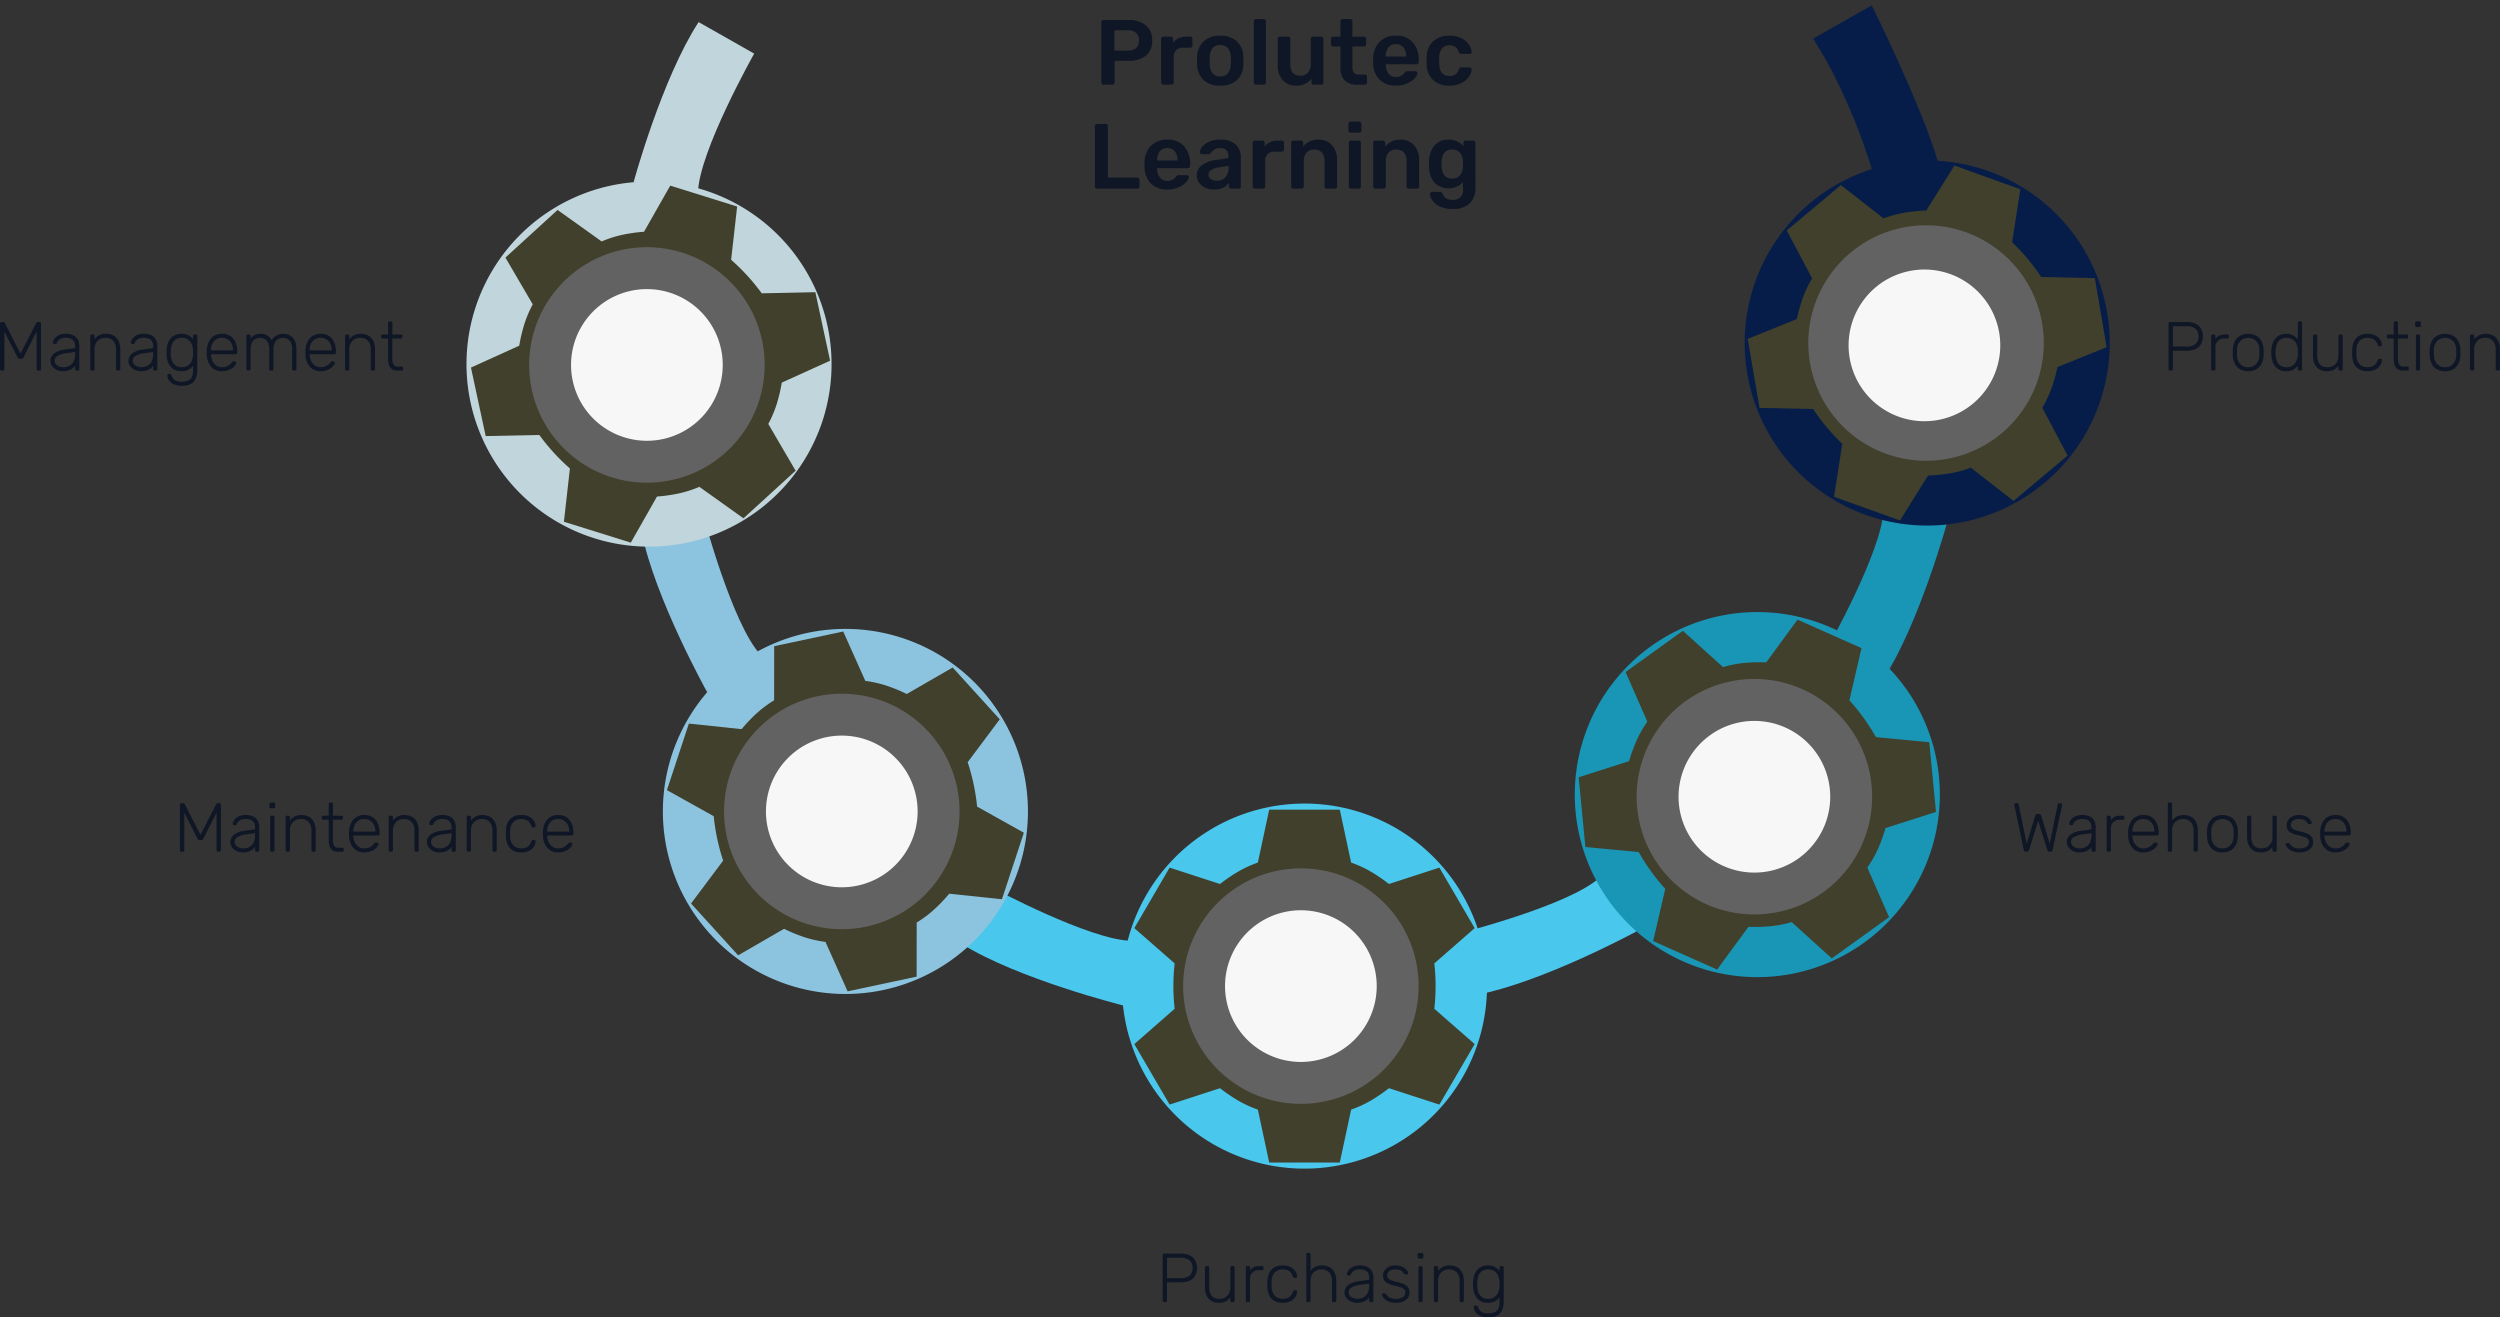<svg xmlns="http://www.w3.org/2000/svg" xmlns:xlink="http://www.w3.org/1999/xlink" width="649.423" height="342.215" viewBox="0 0 649.423 342.215"><rect x="0" y="0" width="649.423" height="342.215" fill="#333333" stroke="none"/><defs><clipPath id="clip-path"><rect id="Rect&#xE1;ngulo_84" data-name="Rect&#xE1;ngulo 84" width="428.25" height="303.575" fill="none"></rect></clipPath></defs><g id="Grupo_618" data-name="Grupo 618" transform="translate(-12818.286 -4777.745)"><g id="Grupo_617" data-name="Grupo 617"><g id="Grupo_555" data-name="Grupo 555" transform="translate(12939.466 4777.745)"><g id="Grupo_554" data-name="Grupo 554" clip-path="url(#clip-path)"><g id="Grupo_561" data-name="Grupo 561" transform="translate(128.588 208.74)"><path id="Trazado_95" data-name="Trazado 95" d="M285.385,225.569s-24.519,13.307-41.744,16.531L239.589,226s28.156-7.164,36.12-14.325Z" transform="translate(-110.042 -192.354)" fill="#49c7ec"></path><path id="Trazado_96" data-name="Trazado 96" d="M204.444,193.754a47.418,47.418,0,1,1-46.4,48.418,47.418,47.418,0,0,1,46.4-48.418" transform="translate(-116.355 -193.743)" fill="#49c7ec"></path><path id="Trazado_97" data-name="Trazado 97" d="M161.3,244.609s-27.07-6.745-41.95-16L127.231,214s25.6,13.732,36.314,13.829Z" transform="translate(-119.35 -192.175)" fill="#49c7ec"></path><path id="Trazado_108" data-name="Trazado 108" d="M196.056,286.885l-2.947-13.752a29.647,29.647,0,0,1-5.156-2.374,41.511,41.511,0,0,1-4.666-3.192l-13.1,4.257-9.168-15.716,10.478-9.168a53.183,53.183,0,0,1,0-11.787l-10.478-9.168,9.168-15.716,13.1,4.256a41.658,41.658,0,0,1,4.666-3.192,29.725,29.725,0,0,1,5.156-2.374l2.947-13.751h18.335l2.947,13.751a29.726,29.726,0,0,1,5.156,2.374,41.661,41.661,0,0,1,4.666,3.192l13.1-4.256,9.168,15.716-10.478,9.168a53.185,53.185,0,0,1,0,11.787l10.478,9.168-9.168,15.716-13.1-4.257a41.514,41.514,0,0,1-4.666,3.192,29.648,29.648,0,0,1-5.156,2.374l-2.947,13.752Z" transform="translate(-116.124 -193.629)" fill="#41402c"></path><path id="Trazado_109" data-name="Trazado 109" d="M233.961,239.951a30.585,30.585,0,1,1-30.585-30.585,30.586,30.586,0,0,1,30.585,30.585" transform="translate(-115.213 -192.533)" fill="#626263"></path><path id="Trazado_110" data-name="Trazado 110" d="M222.289,239.169a19.7,19.7,0,1,1-19.7-19.7,19.7,19.7,0,0,1,19.7,19.7" transform="translate(-114.43 -191.751)" fill="#f7f7f7"></path></g><g id="Grupo_558" data-name="Grupo 558" transform="translate(287.899 132.365)"><path id="Trazado_92" data-name="Trazado 92" d="M359.445,125.457s-7.32,26.92-16.89,41.6l-14.437-8.192s14.275-25.3,14.6-36.01Z" transform="translate(-262.501 -122.855)" fill="#1996b6"></path><path id="Trazado_94" data-name="Trazado 94" d="M281.871,160.709a47.418,47.418,0,1,1-1.519,67.042,47.418,47.418,0,0,1,1.519-67.042" transform="translate(-267.214 -120.942)" fill="#1996b6"></path><path id="Trazado_111" data-name="Trazado 111" d="M333.911,237.4l-10.428-9.436a29.77,29.77,0,0,1-5.571,1.087,41.675,41.675,0,0,1-5.652.137L304.12,240.3,287.5,232.9l3.144-13.562a53.162,53.162,0,0,1-6.889-9.564l-13.86-1.315-1.746-18.111,13.115-4.2a41.5,41.5,0,0,1,1.92-5.317,29.748,29.748,0,0,1,2.8-4.94l-5.646-12.881,14.878-10.716,10.428,9.437a29.693,29.693,0,0,1,5.572-1.088,41.487,41.487,0,0,1,5.651-.136L325,149.4l16.624,7.394-3.144,13.562a53.3,53.3,0,0,1,6.889,9.564l13.859,1.316,1.746,18.111-13.115,4.2a41.516,41.516,0,0,1-1.92,5.318,29.72,29.72,0,0,1-2.8,4.94l5.646,12.88Z" transform="translate(-267.142 -120.801)" fill="#41402c"></path><path id="Trazado_112" data-name="Trazado 112" d="M337.536,176.413a30.585,30.585,0,1,1-42.693-6.943,30.585,30.585,0,0,1,42.693,6.943" transform="translate(-266.06 -119.694)" fill="#626263"></path><path id="Trazado_113" data-name="Trazado 113" d="M327.917,182a19.7,19.7,0,1,1-27.493-4.471A19.7,19.7,0,0,1,327.917,182" transform="translate(-265.277 -118.911)" fill="#f7f7f7"></path></g><g id="Grupo_559" data-name="Grupo 559" transform="translate(332.028 1.386)"><g id="Grupo_560" data-name="Grupo 560"><path id="Trazado_91" data-name="Trazado 91" d="M309.46,84.826a47.418,47.418,0,1,1,47.418,47.418A47.417,47.417,0,0,1,309.46,84.826" transform="translate(-309.46 2.896)" fill="#071d49"></path><path id="Trazado_93" data-name="Trazado 93" d="M341.2,42.534s-5.223-18.356-15.241-33.882L341.2,0s12.639,25.442,17.14,40.383Z" transform="translate(-308.183)" fill="#071d49"></path><path id="Trazado_114" data-name="Trazado 114" d="M379.242,125.748,368.149,117.1a29.79,29.79,0,0,1-5.476,1.493,41.579,41.579,0,0,1-5.626.551l-7.3,11.676-17.122-6.154,2.14-13.756a53.169,53.169,0,0,1-7.572-9.034l-13.919-.294L310.2,83.651,322.972,78.5a41.7,41.7,0,0,1,1.525-5.443,29.708,29.708,0,0,1,2.427-5.133l-6.576-12.431L334.4,43.713l11.093,8.645a29.789,29.789,0,0,1,5.476-1.493,41.6,41.6,0,0,1,5.626-.551l7.3-11.676,17.122,6.154-2.14,13.757a53.107,53.107,0,0,1,7.572,9.033l13.919.294,3.071,17.933-12.772,5.152a41.779,41.779,0,0,1-1.524,5.444,29.741,29.741,0,0,1-2.427,5.132l6.576,12.431Z" transform="translate(-309.403 2.991)" fill="#41402c"></path><path id="Trazado_117" data-name="Trazado 117" d="M378.44,64.527a30.585,30.585,0,1,1-43.088-3.79,30.585,30.585,0,0,1,43.088,3.79" transform="translate(-307.884 3.546)" fill="#626263"></path><path id="Trazado_116" data-name="Trazado 116" d="M369.314,70.74A19.7,19.7,0,1,1,341.566,68.3a19.7,19.7,0,0,1,27.748,2.441" transform="translate(-307.52 4.931)" fill="#f7f7f7"></path></g></g><path id="Trazado_98" data-name="Trazado 98" d="M128.662,165.891a47.418,47.418,0,1,1-67.055-.735,47.417,47.417,0,0,1,67.055.735" transform="translate(3.665 11.737)" fill="#8cc4e0"></path><path id="Trazado_99" data-name="Trazado 99" d="M59.257,170.192S45.664,145.83,42.239,128.644l16.048-4.24s7.492,28.07,14.746,35.949Z" transform="translate(3.27 9.63)" fill="#8cc4e0"></path><path id="Trazado_100" data-name="Trazado 100" d="M94.835,91.194A47.418,47.418,0,1,1,47.418,43.776,47.417,47.417,0,0,1,94.835,91.194" transform="translate(0 3.389)" fill="#c0d5dc"></path><path id="Trazado_101" data-name="Trazado 101" d="M40.289,46.924S47.609,20,57.18,5.324l14.436,8.192s-14.275,25.3-14.6,36.01Z" transform="translate(3.119 0.412)" fill="#c0d5dc"></path><path id="Trazado_102" data-name="Trazado 102" d="M48.19,93.431l-6.053-12.7a29.732,29.732,0,0,1-5.566-1.114A41.492,41.492,0,0,1,31.292,77.6L19.539,84.772,6.978,71.608l8.069-11.345A53.228,53.228,0,0,1,12.316,48.8L0,42.305,5.276,24.892,19,26a41.477,41.477,0,0,1,3.8-4.187,29.711,29.711,0,0,1,4.466-3.5l-.319-14.06L44.786,0l6.053,12.7A29.73,29.73,0,0,1,56.4,13.809a41.578,41.578,0,0,1,5.278,2.024L73.437,8.658,86,21.823,77.929,33.168A53.227,53.227,0,0,1,80.66,44.635l12.316,6.49L87.7,68.538,73.973,67.432a41.608,41.608,0,0,1-3.8,4.187,29.667,29.667,0,0,1-4.467,3.5l.32,14.06Z" transform="matrix(0.875, -0.485, 0.485, 0.875, -15.529, 76.262)" fill="#41402c"></path><path id="Trazado_103" data-name="Trazado 103" d="M75.451,83.1a30.585,30.585,0,1,1-36.84-22.666A30.585,30.585,0,0,1,75.451,83.1" transform="translate(1.169 4.613)" fill="#626263"></path><path id="Trazado_104" data-name="Trazado 104" d="M64.075,84.841a19.7,19.7,0,1,1-23.723-14.6,19.7,19.7,0,0,1,23.723,14.6" transform="translate(1.952 5.395)" fill="#f7f7f7"></path><path id="Trazado_105" data-name="Trazado 105" d="M35.034,91.676,32.087,77.924a29.648,29.648,0,0,1-5.156-2.373,41.515,41.515,0,0,1-4.666-3.192l-13.1,4.257L0,60.9l10.478-9.168a53.185,53.185,0,0,1,0-11.787L0,30.777,9.168,15.061l13.1,4.256a41.659,41.659,0,0,1,4.666-3.192,29.726,29.726,0,0,1,5.156-2.374L35.034,0H53.369l2.947,13.751a29.726,29.726,0,0,1,5.156,2.374,41.66,41.66,0,0,1,4.666,3.192l13.1-4.256L88.4,30.777,77.926,39.945a53.187,53.187,0,0,1,0,11.787L88.4,60.9,79.236,76.615l-13.1-4.257a41.517,41.517,0,0,1-4.666,3.192,29.648,29.648,0,0,1-5.156,2.373L53.369,91.676Z" transform="matrix(0.978, -0.208, 0.208, 0.978, 45.667, 175.143)" fill="#41402c"></path><path id="Trazado_106" data-name="Trazado 106" d="M123.274,197.842a30.585,30.585,0,1,1-30.585-30.585,30.586,30.586,0,0,1,30.585,30.585" transform="translate(4.807 12.947)" fill="#626263"></path><path id="Trazado_107" data-name="Trazado 107" d="M111.6,197.06a19.7,19.7,0,1,1-19.7-19.7,19.7,19.7,0,0,1,19.7,19.7" transform="translate(5.59 13.729)" fill="#f7f7f7"></path></g></g><path id="Trazado_134" data-name="Trazado 134" d="M9.415,22a.574.574,0,0,1-.576-.576V5.8a.61.61,0,0,1,.156-.432.545.545,0,0,1,.42-.168h6.432a6.955,6.955,0,0,1,4.536,1.356,4.835,4.835,0,0,1,1.656,3.972,4.781,4.781,0,0,1-1.644,3.948,7.033,7.033,0,0,1-4.548,1.332H12.271v5.616a.578.578,0,0,1-.156.408.545.545,0,0,1-.42.168Zm6.312-8.856a3.118,3.118,0,0,0,2.136-.66,2.478,2.478,0,0,0,.744-1.956,2.618,2.618,0,0,0-.72-1.956,2.964,2.964,0,0,0-2.16-.708h-3.5v5.28ZM24.943,22a.574.574,0,0,1-.576-.576V10.12a.6.6,0,0,1,.168-.42.537.537,0,0,1,.408-.18h1.944a.575.575,0,0,1,.6.6V11.1a3.784,3.784,0,0,1,1.452-1.176,4.7,4.7,0,0,1,2-.408h.984a.538.538,0,0,1,.576.576v1.728a.578.578,0,0,1-.156.408.545.545,0,0,1-.42.168H30.055a2.24,2.24,0,0,0-2.424,2.424v6.6a.555.555,0,0,1-.168.408.585.585,0,0,1-.432.168Zm14.784.24a6.078,6.078,0,0,1-4.344-1.452,5.592,5.592,0,0,1-1.656-3.972L33.7,15.76l.024-1.056a5.558,5.558,0,0,1,1.68-3.96,6.064,6.064,0,0,1,4.32-1.464,6.064,6.064,0,0,1,4.32,1.464,5.558,5.558,0,0,1,1.68,3.96q.024.288.024,1.056t-.024,1.056a5.592,5.592,0,0,1-1.656,3.972A6.078,6.078,0,0,1,39.727,22.24Zm0-2.376a2.463,2.463,0,0,0,1.968-.8,3.8,3.8,0,0,0,.768-2.364q.024-.24.024-.936t-.024-.936a3.8,3.8,0,0,0-.768-2.364,2.811,2.811,0,0,0-3.936,0,3.8,3.8,0,0,0-.768,2.364l-.024.936.024.936a3.8,3.8,0,0,0,.768,2.364A2.463,2.463,0,0,0,39.727,19.864ZM49.015,22a.574.574,0,0,1-.576-.576V5.536a.545.545,0,0,1,.168-.42.578.578,0,0,1,.408-.156h1.992a.538.538,0,0,1,.576.576V21.424a.578.578,0,0,1-.156.408.545.545,0,0,1-.42.168Zm10.392.24a4.387,4.387,0,0,1-3.48-1.452,5.783,5.783,0,0,1-1.272-3.948V10.1a.574.574,0,0,1,.576-.576h2.112a.538.538,0,0,1,.576.576v6.6q0,2.976,2.616,2.976a2.565,2.565,0,0,0,1.98-.792,3.094,3.094,0,0,0,.732-2.184V10.1a.574.574,0,0,1,.576-.576h2.112a.538.538,0,0,1,.576.576V21.424a.578.578,0,0,1-.156.408.545.545,0,0,1-.42.168H63.991a.574.574,0,0,1-.576-.576V20.44A4.684,4.684,0,0,1,59.407,22.24ZM75.319,22a4.336,4.336,0,0,1-3.276-1.14,4.661,4.661,0,0,1-1.092-3.348V12.064h-1.9a.537.537,0,0,1-.408-.18.6.6,0,0,1-.168-.42V10.1a.574.574,0,0,1,.576-.576h1.9V5.536a.545.545,0,0,1,.168-.42.578.578,0,0,1,.408-.156h1.944a.538.538,0,0,1,.576.576V9.52h3a.538.538,0,0,1,.576.576v1.368a.585.585,0,0,1-.168.432.555.555,0,0,1-.408.168h-3v5.208a2.776,2.776,0,0,0,.36,1.56,1.346,1.346,0,0,0,1.2.528h1.656a.574.574,0,0,1,.576.576v1.488a.578.578,0,0,1-.156.408.545.545,0,0,1-.42.168Zm10.032.24a5.774,5.774,0,0,1-4.236-1.548,6.15,6.15,0,0,1-1.668-4.356l-.024-.6.024-.6a6.184,6.184,0,0,1,1.692-4.3,5.717,5.717,0,0,1,4.212-1.56,5.576,5.576,0,0,1,4.38,1.728,6.648,6.648,0,0,1,1.548,4.608v.5a.555.555,0,0,1-.168.408.585.585,0,0,1-.432.168H82.711v.192a3.8,3.8,0,0,0,.732,2.22,2.236,2.236,0,0,0,1.884.9,2.754,2.754,0,0,0,2.28-1.1,1.418,1.418,0,0,1,.348-.336.852.852,0,0,1,.4-.072h2.064a.557.557,0,0,1,.372.132.409.409,0,0,1,.156.324,2.233,2.233,0,0,1-.684,1.356A5.665,5.665,0,0,1,88.3,21.664,7.094,7.094,0,0,1,85.351,22.24Zm2.664-7.56v-.072a3.484,3.484,0,0,0-.708-2.28,2.391,2.391,0,0,0-1.956-.864,2.356,2.356,0,0,0-1.944.864,3.525,3.525,0,0,0-.7,2.28v.072Zm11.208,7.56a5.933,5.933,0,0,1-4.212-1.464,5.57,5.57,0,0,1-1.668-4.056l-.024-.96.024-.96a5.57,5.57,0,0,1,1.668-4.056A5.933,5.933,0,0,1,99.223,9.28a6.893,6.893,0,0,1,3.18.672,4.953,4.953,0,0,1,1.944,1.644,3.781,3.781,0,0,1,.684,1.836.468.468,0,0,1-.156.408.6.6,0,0,1-.42.168h-2.112a.573.573,0,0,1-.372-.108,1.029,1.029,0,0,1-.252-.372,2.8,2.8,0,0,0-.948-1.344,2.573,2.573,0,0,0-1.5-.408,2.441,2.441,0,0,0-1.92.78,3.636,3.636,0,0,0-.744,2.364l-.024.888.024.792q.1,3.144,2.664,3.144a2.561,2.561,0,0,0,1.512-.408,2.836,2.836,0,0,0,.936-1.344,1.029,1.029,0,0,1,.252-.372.573.573,0,0,1,.372-.108h2.112a.6.6,0,0,1,.42.168.468.468,0,0,1,.156.408,3.747,3.747,0,0,1-.672,1.8,5.09,5.09,0,0,1-1.92,1.656A6.735,6.735,0,0,1,99.223,22.24ZM7.723,49a.574.574,0,0,1-.576-.576V32.776a.545.545,0,0,1,.168-.42.578.578,0,0,1,.408-.156H9.955a.538.538,0,0,1,.576.576V46.144h7.608a.575.575,0,0,1,.6.6v1.68a.545.545,0,0,1-.168.42.61.61,0,0,1-.432.156Zm18.24.24a5.774,5.774,0,0,1-4.236-1.548,6.15,6.15,0,0,1-1.668-4.356l-.024-.6.024-.6a6.184,6.184,0,0,1,1.692-4.3,5.717,5.717,0,0,1,4.212-1.56,5.576,5.576,0,0,1,4.38,1.728,6.648,6.648,0,0,1,1.548,4.608v.5a.555.555,0,0,1-.168.408.585.585,0,0,1-.432.168H23.323v.192a3.8,3.8,0,0,0,.732,2.22,2.236,2.236,0,0,0,1.884.9,2.754,2.754,0,0,0,2.28-1.1,1.419,1.419,0,0,1,.348-.336.852.852,0,0,1,.4-.072h2.064a.557.557,0,0,1,.372.132.409.409,0,0,1,.156.324,2.233,2.233,0,0,1-.684,1.356,5.665,5.665,0,0,1-1.956,1.356A7.094,7.094,0,0,1,25.963,49.24Zm2.664-7.56v-.072a3.484,3.484,0,0,0-.708-2.28,2.391,2.391,0,0,0-1.956-.864,2.356,2.356,0,0,0-1.944.864,3.525,3.525,0,0,0-.7,2.28v.072Zm9.432,7.56a5.1,5.1,0,0,1-2.244-.492,4.076,4.076,0,0,1-1.608-1.332,3.26,3.26,0,0,1,.732-4.488,7.925,7.925,0,0,1,3.624-1.368l3.288-.48v-.5a2.151,2.151,0,0,0-.528-1.584,2.337,2.337,0,0,0-1.7-.528,2.44,2.44,0,0,0-1.284.3,4.2,4.2,0,0,0-.78.588q-.288.312-.384.408a.363.363,0,0,1-.36.288H34.963a.53.53,0,0,1-.372-.144.5.5,0,0,1-.156-.384,2.6,2.6,0,0,1,.588-1.368,4.44,4.44,0,0,1,1.74-1.32,6.75,6.75,0,0,1,2.88-.552,5.719,5.719,0,0,1,4.128,1.272,4.466,4.466,0,0,1,1.3,3.336v7.536a.578.578,0,0,1-.156.408.545.545,0,0,1-.42.168H42.547a.574.574,0,0,1-.576-.576v-.936a3.917,3.917,0,0,1-1.5,1.26A5.308,5.308,0,0,1,38.059,49.24Zm.816-2.28a2.881,2.881,0,0,0,2.16-.864,3.473,3.473,0,0,0,.84-2.52v-.5l-2.4.384a5.228,5.228,0,0,0-2.1.7,1.4,1.4,0,0,0-.708,1.176,1.365,1.365,0,0,0,.648,1.2A2.747,2.747,0,0,0,38.875,46.96ZM48.715,49a.574.574,0,0,1-.576-.576V37.12a.6.6,0,0,1,.168-.42.537.537,0,0,1,.408-.18h1.944a.575.575,0,0,1,.6.6V38.1a3.784,3.784,0,0,1,1.452-1.176,4.7,4.7,0,0,1,2-.408H55.7a.538.538,0,0,1,.576.576v1.728a.578.578,0,0,1-.156.408.545.545,0,0,1-.42.168H53.827A2.24,2.24,0,0,0,51.4,41.824v6.6a.555.555,0,0,1-.168.408A.585.585,0,0,1,50.8,49Zm10.008,0a.574.574,0,0,1-.576-.576V37.1a.574.574,0,0,1,.576-.576h1.968a.574.574,0,0,1,.576.576v.984a4.8,4.8,0,0,1,4.008-1.8,4.461,4.461,0,0,1,3.5,1.452,5.714,5.714,0,0,1,1.3,3.948v6.744a.578.578,0,0,1-.156.408A.545.545,0,0,1,69.5,49H67.387a.574.574,0,0,1-.576-.576v-6.6a3.223,3.223,0,0,0-.684-2.2,2.493,2.493,0,0,0-1.98-.78,2.594,2.594,0,0,0-2,.792,3.094,3.094,0,0,0-.732,2.184v6.6a.578.578,0,0,1-.156.408.545.545,0,0,1-.42.168ZM73.6,34.456a.574.574,0,0,1-.576-.576V32.152a.574.574,0,0,1,.576-.576h2.184a.6.6,0,0,1,.42.168.537.537,0,0,1,.18.408V33.88a.555.555,0,0,1-.168.408.585.585,0,0,1-.432.168ZM73.7,49a.574.574,0,0,1-.576-.576V37.1a.574.574,0,0,1,.576-.576h1.992a.538.538,0,0,1,.576.576V48.424a.578.578,0,0,1-.156.408.545.545,0,0,1-.42.168Zm6.336,0a.574.574,0,0,1-.576-.576V37.1a.574.574,0,0,1,.576-.576H82a.574.574,0,0,1,.576.576v.984a4.8,4.8,0,0,1,4.008-1.8,4.461,4.461,0,0,1,3.5,1.452,5.714,5.714,0,0,1,1.3,3.948v6.744a.578.578,0,0,1-.156.408.545.545,0,0,1-.42.168H88.7a.574.574,0,0,1-.576-.576v-6.6a3.223,3.223,0,0,0-.684-2.2,2.493,2.493,0,0,0-1.98-.78,2.594,2.594,0,0,0-2,.792,3.094,3.094,0,0,0-.732,2.184v6.6a.578.578,0,0,1-.156.408.545.545,0,0,1-.42.168Zm20.04,5.28a7.3,7.3,0,0,1-3.456-.708,4.711,4.711,0,0,1-1.872-1.62,3.169,3.169,0,0,1-.552-1.56.513.513,0,0,1,.18-.384.569.569,0,0,1,.4-.168h2.088a.637.637,0,0,1,.372.108.755.755,0,0,1,.252.4,2.528,2.528,0,0,0,.78,1.092,2.643,2.643,0,0,0,1.692.444A2.426,2.426,0,0,0,102.763,49V47.368a5.258,5.258,0,0,1-7.452.024,6.722,6.722,0,0,1-1.356-4.128l-.024-.648.024-.648a6.765,6.765,0,0,1,1.368-4.116,4.532,4.532,0,0,1,3.744-1.572,4.93,4.93,0,0,1,2.232.48,4.6,4.6,0,0,1,1.608,1.32v-.96a.585.585,0,0,1,.168-.432.555.555,0,0,1,.408-.168h1.944a.537.537,0,0,1,.408.18.6.6,0,0,1,.168.42l.024,11.568a5.53,5.53,0,0,1-1.488,4.128A6.124,6.124,0,0,1,100.075,54.28Zm-.12-7.9a2.458,2.458,0,0,0,2.052-.864,3.65,3.65,0,0,0,.756-2.112q.024-.192.024-.792,0-.576-.024-.768a3.684,3.684,0,0,0-.756-2.136,2.458,2.458,0,0,0-2.052-.864q-2.592,0-2.736,3.192l-.024.576a5.332,5.332,0,0,0,.612,2.736A2.289,2.289,0,0,0,99.955,46.384Z" transform="translate(13095.545 4777.745)" fill="#0f1625"></path><path id="Trazado_135" data-name="Trazado 135" d="M2.7,17a.421.421,0,0,1-.3-.108.373.373,0,0,1-.117-.288V4.814A.4.4,0,0,1,2.4,4.508.421.421,0,0,1,2.7,4.4h.45a.367.367,0,0,1,.27.09.437.437,0,0,1,.108.144L7.614,12.59l4.1-7.956a1.377,1.377,0,0,1,.117-.144A.335.335,0,0,1,12.1,4.4h.432a.376.376,0,0,1,.414.414V16.6a.389.389,0,0,1-.108.288.414.414,0,0,1-.306.108H12.2a.372.372,0,0,1-.4-.4V6.848L8.37,13.616a.564.564,0,0,1-.207.27.622.622,0,0,1-.351.09h-.4a.578.578,0,0,1-.342-.09.716.716,0,0,1-.216-.27L3.42,6.848V16.6a.372.372,0,0,1-.4.4Zm15.912.18a3.548,3.548,0,0,1-1.593-.36,3.221,3.221,0,0,1-1.179-.963,2.215,2.215,0,0,1-.45-1.359,2.328,2.328,0,0,1,.99-1.962,5.477,5.477,0,0,1,2.574-.954l2.844-.4v-.63a1.961,1.961,0,0,0-.585-1.5A2.659,2.659,0,0,0,19.35,8.5a2.766,2.766,0,0,0-1.512.369,1.9,1.9,0,0,0-.792.963.343.343,0,0,1-.342.27h-.288a.363.363,0,0,1-.306-.117.444.444,0,0,1-.09-.279,1.486,1.486,0,0,1,.189-.63,2.681,2.681,0,0,1,.585-.747,3.267,3.267,0,0,1,1.026-.621,4.125,4.125,0,0,1,1.53-.252,4.605,4.605,0,0,1,1.755.288,2.647,2.647,0,0,1,1.629,1.764,3.926,3.926,0,0,1,.162,1.1V16.6a.372.372,0,0,1-.4.4h-.306a.372.372,0,0,1-.4-.4v-.846a3.037,3.037,0,0,1-.612.648,3.452,3.452,0,0,1-1.017.549A4.619,4.619,0,0,1,18.612,17.18Zm.18-1.044a3.2,3.2,0,0,0,1.512-.36,2.621,2.621,0,0,0,1.089-1.107,3.915,3.915,0,0,0,.405-1.881v-.612l-2.322.324a5.572,5.572,0,0,0-2.232.684,1.427,1.427,0,0,0-.756,1.224,1.393,1.393,0,0,0,.342.972,2.1,2.1,0,0,0,.873.567A3.225,3.225,0,0,0,18.792,16.136ZM26.136,17a.372.372,0,0,1-.4-.4V8.036a.372.372,0,0,1,.4-.4h.306a.372.372,0,0,1,.4.4v.846a3.949,3.949,0,0,1,1.179-1.026,3.709,3.709,0,0,1,1.845-.4,3.682,3.682,0,0,1,2.043.531,3.258,3.258,0,0,1,1.224,1.44,5.014,5.014,0,0,1,.4,2.061V16.6a.372.372,0,0,1-.4.4h-.306a.372.372,0,0,1-.4-.4V11.582a3.36,3.36,0,0,0-.7-2.259A2.554,2.554,0,0,0,29.682,8.5a2.72,2.72,0,0,0-2.061.819,3.135,3.135,0,0,0-.783,2.259V16.6a.372.372,0,0,1-.4.4Zm12.744.18a3.548,3.548,0,0,1-1.593-.36,3.221,3.221,0,0,1-1.179-.963,2.215,2.215,0,0,1-.45-1.359,2.328,2.328,0,0,1,.99-1.962,5.477,5.477,0,0,1,2.574-.954l2.844-.4v-.63a1.961,1.961,0,0,0-.585-1.5A2.659,2.659,0,0,0,39.618,8.5a2.766,2.766,0,0,0-1.512.369,1.9,1.9,0,0,0-.792.963.343.343,0,0,1-.342.27h-.288a.363.363,0,0,1-.306-.117.444.444,0,0,1-.09-.279,1.486,1.486,0,0,1,.189-.63,2.681,2.681,0,0,1,.585-.747,3.267,3.267,0,0,1,1.026-.621,4.125,4.125,0,0,1,1.53-.252,4.605,4.605,0,0,1,1.755.288A2.647,2.647,0,0,1,43,9.512a3.926,3.926,0,0,1,.162,1.1V16.6a.372.372,0,0,1-.4.4h-.306a.372.372,0,0,1-.4-.4v-.846a3.037,3.037,0,0,1-.612.648,3.452,3.452,0,0,1-1.017.549A4.619,4.619,0,0,1,38.88,17.18Zm.18-1.044a3.2,3.2,0,0,0,1.512-.36,2.621,2.621,0,0,0,1.089-1.107,3.915,3.915,0,0,0,.405-1.881v-.612l-2.322.324a5.572,5.572,0,0,0-2.232.684,1.427,1.427,0,0,0-.756,1.224,1.393,1.393,0,0,0,.342.972,2.1,2.1,0,0,0,.873.567A3.225,3.225,0,0,0,39.06,16.136ZM49.5,20.96a4.91,4.91,0,0,1-1.881-.306,3.189,3.189,0,0,1-1.134-.747,2.768,2.768,0,0,1-.747-1.593.338.338,0,0,1,.108-.3.411.411,0,0,1,.288-.117h.252a.491.491,0,0,1,.252.063.522.522,0,0,1,.18.315,3.877,3.877,0,0,0,.351.675,2.021,2.021,0,0,0,.774.675,3.1,3.1,0,0,0,1.467.288,4.714,4.714,0,0,0,1.656-.252,1.9,1.9,0,0,0,1.017-.891A3.716,3.716,0,0,0,52.434,17V15.758a3.616,3.616,0,0,1-1.179,1.017,3.766,3.766,0,0,1-1.845.405,3.814,3.814,0,0,1-1.773-.378,3.273,3.273,0,0,1-1.179-1.008,4.454,4.454,0,0,1-.666-1.4,6.34,6.34,0,0,1-.234-1.566q-.018-.5,0-1.008a6.34,6.34,0,0,1,.234-1.566,4.454,4.454,0,0,1,.666-1.4,3.273,3.273,0,0,1,1.179-1.008A3.814,3.814,0,0,1,49.41,7.46a3.7,3.7,0,0,1,1.845.414,3.818,3.818,0,0,1,1.179,1.008V8.054a.421.421,0,0,1,.108-.3.373.373,0,0,1,.288-.117h.288a.4.4,0,0,1,.414.414V16.82a6.049,6.049,0,0,1-.342,2.088A2.931,2.931,0,0,1,51.975,20.4,4.6,4.6,0,0,1,49.5,20.96Zm.018-4.824a2.637,2.637,0,0,0,1.656-.486,2.885,2.885,0,0,0,.927-1.215,4.442,4.442,0,0,0,.333-1.467q.018-.27.018-.648t-.018-.648A4.442,4.442,0,0,0,52.1,10.2a2.885,2.885,0,0,0-.927-1.215A2.637,2.637,0,0,0,49.518,8.5a2.7,2.7,0,0,0-1.665.468,2.585,2.585,0,0,0-.891,1.224,5.466,5.466,0,0,0-.306,1.62q-.018.5,0,1.008a5.466,5.466,0,0,0,.306,1.62,2.585,2.585,0,0,0,.891,1.224A2.7,2.7,0,0,0,49.518,16.136ZM59.94,17.18a3.539,3.539,0,0,1-2.772-1.143,4.914,4.914,0,0,1-1.17-3q-.018-.27-.018-.72T56,11.6a5.518,5.518,0,0,1,.576-2.16,3.624,3.624,0,0,1,1.341-1.458A3.81,3.81,0,0,1,59.94,7.46a3.926,3.926,0,0,1,2.142.558,3.616,3.616,0,0,1,1.359,1.6,5.938,5.938,0,0,1,.477,2.484v.27a.373.373,0,0,1-.117.288.421.421,0,0,1-.3.108H57.1v.18a4.007,4.007,0,0,0,.378,1.539,3.04,3.04,0,0,0,.972,1.188,2.468,2.468,0,0,0,1.494.459,3.1,3.1,0,0,0,1.287-.234,3.154,3.154,0,0,0,.819-.513,2.459,2.459,0,0,0,.4-.423.915.915,0,0,1,.252-.279.683.683,0,0,1,.288-.045h.288a.418.418,0,0,1,.279.1.281.281,0,0,1,.1.261,1.326,1.326,0,0,1-.279.621,3.4,3.4,0,0,1-.738.729,4.135,4.135,0,0,1-1.161.594A4.707,4.707,0,0,1,59.94,17.18ZM57.1,11.762H62.82V11.69a3.729,3.729,0,0,0-.342-1.62,2.738,2.738,0,0,0-.99-1.143A2.769,2.769,0,0,0,59.94,8.5a2.629,2.629,0,0,0-2.511,1.566,3.815,3.815,0,0,0-.333,1.62ZM66.69,17a.372.372,0,0,1-.4-.4V8.036a.372.372,0,0,1,.4-.4H67a.372.372,0,0,1,.4.4v.63a3.169,3.169,0,0,1,1.071-.891,3.292,3.292,0,0,1,1.5-.315,2.986,2.986,0,0,1,2.88,1.692,3.078,3.078,0,0,1,1.215-1.233,3.645,3.645,0,0,1,1.845-.459,3.379,3.379,0,0,1,1.719.441,3.071,3.071,0,0,1,1.206,1.3,4.725,4.725,0,0,1,.441,2.16V16.6a.372.372,0,0,1-.4.4H78.57a.372.372,0,0,1-.4-.4V11.546A4.06,4.06,0,0,0,77.832,9.7a2.015,2.015,0,0,0-.9-.927,2.732,2.732,0,0,0-1.206-.27,2.508,2.508,0,0,0-1.1.27A2.155,2.155,0,0,0,73.7,9.7a3.8,3.8,0,0,0-.369,1.845V16.6a.372.372,0,0,1-.4.4H72.63a.372.372,0,0,1-.4-.4V11.546a3.885,3.885,0,0,0-.36-1.845,2.107,2.107,0,0,0-.918-.927,2.654,2.654,0,0,0-1.17-.27,2.508,2.508,0,0,0-1.1.27,2.155,2.155,0,0,0-.927.927,3.759,3.759,0,0,0-.369,1.827V16.6a.372.372,0,0,1-.4.4Zm18.882.18A3.539,3.539,0,0,1,82.8,16.037a4.914,4.914,0,0,1-1.17-3q-.018-.27-.018-.72t.018-.72a5.518,5.518,0,0,1,.576-2.16,3.624,3.624,0,0,1,1.341-1.458,3.81,3.81,0,0,1,2.025-.522,3.926,3.926,0,0,1,2.142.558,3.616,3.616,0,0,1,1.359,1.6A5.938,5.938,0,0,1,89.55,12.1v.27a.373.373,0,0,1-.117.288.421.421,0,0,1-.3.108H82.728v.18a4.007,4.007,0,0,0,.378,1.539,3.04,3.04,0,0,0,.972,1.188,2.468,2.468,0,0,0,1.494.459,3.1,3.1,0,0,0,1.287-.234,3.154,3.154,0,0,0,.819-.513,2.459,2.459,0,0,0,.4-.423.915.915,0,0,1,.252-.279.683.683,0,0,1,.288-.045H88.9a.418.418,0,0,1,.279.1.281.281,0,0,1,.1.261,1.326,1.326,0,0,1-.279.621,3.4,3.4,0,0,1-.738.729,4.135,4.135,0,0,1-1.161.594A4.707,4.707,0,0,1,85.572,17.18Zm-2.844-5.418h5.724V11.69a3.729,3.729,0,0,0-.342-1.62,2.738,2.738,0,0,0-.99-1.143A2.769,2.769,0,0,0,85.572,8.5a2.629,2.629,0,0,0-2.511,1.566,3.815,3.815,0,0,0-.333,1.62ZM92.322,17a.372.372,0,0,1-.4-.4V8.036a.372.372,0,0,1,.4-.4h.306a.372.372,0,0,1,.4.4v.846A3.949,3.949,0,0,1,94.2,7.856a4.332,4.332,0,0,1,3.888.135,3.258,3.258,0,0,1,1.224,1.44,5.014,5.014,0,0,1,.4,2.061V16.6a.372.372,0,0,1-.4.4h-.306a.372.372,0,0,1-.4-.4V11.582a3.36,3.36,0,0,0-.7-2.259A2.554,2.554,0,0,0,95.868,8.5a2.72,2.72,0,0,0-2.061.819,3.135,3.135,0,0,0-.783,2.259V16.6a.372.372,0,0,1-.4.4Zm13.23,0a2.449,2.449,0,0,1-1.476-.4,2.071,2.071,0,0,1-.756-1.08,5.068,5.068,0,0,1-.216-1.53V8.684h-1.4a.372.372,0,0,1-.4-.4V8.036a.372.372,0,0,1,.4-.4h1.4V4.616a.372.372,0,0,1,.4-.4h.306a.372.372,0,0,1,.4.4V7.64h2.232a.372.372,0,0,1,.4.4v.252a.372.372,0,0,1-.4.4H104.2v5.238a2.975,2.975,0,0,0,.315,1.494,1.191,1.191,0,0,0,1.125.54h.972a.372.372,0,0,1,.4.4V16.6a.372.372,0,0,1-.4.4Z" transform="translate(12816 4857)" fill="#0f1625"></path><path id="Trazado_136" data-name="Trazado 136" d="M12.44,17a.421.421,0,0,1-.3-.108.373.373,0,0,1-.117-.288V4.814a.4.4,0,0,1,.117-.306.421.421,0,0,1,.3-.108h.45a.367.367,0,0,1,.27.09.437.437,0,0,1,.108.144l4.086,7.956,4.1-7.956a1.377,1.377,0,0,1,.117-.144.335.335,0,0,1,.261-.09h.432a.376.376,0,0,1,.414.414V16.6a.389.389,0,0,1-.108.288.414.414,0,0,1-.306.108h-.324a.372.372,0,0,1-.4-.4V6.848L18.11,13.616a.564.564,0,0,1-.207.27.622.622,0,0,1-.351.09h-.4a.578.578,0,0,1-.342-.09.716.716,0,0,1-.216-.27L13.16,6.848V16.6a.372.372,0,0,1-.4.4Zm15.912.18a3.548,3.548,0,0,1-1.593-.36,3.222,3.222,0,0,1-1.179-.963,2.215,2.215,0,0,1-.45-1.359,2.328,2.328,0,0,1,.99-1.962,5.477,5.477,0,0,1,2.574-.954l2.844-.4v-.63a1.961,1.961,0,0,0-.585-1.5A2.659,2.659,0,0,0,29.09,8.5a2.766,2.766,0,0,0-1.512.369,1.9,1.9,0,0,0-.792.963.343.343,0,0,1-.342.27h-.288a.363.363,0,0,1-.306-.117.444.444,0,0,1-.09-.279,1.486,1.486,0,0,1,.189-.63,2.681,2.681,0,0,1,.585-.747,3.267,3.267,0,0,1,1.026-.621,4.125,4.125,0,0,1,1.53-.252,4.605,4.605,0,0,1,1.755.288,2.647,2.647,0,0,1,1.629,1.764,3.926,3.926,0,0,1,.162,1.1V16.6a.372.372,0,0,1-.4.4h-.306a.372.372,0,0,1-.4-.4v-.846a3.037,3.037,0,0,1-.612.648,3.452,3.452,0,0,1-1.017.549A4.619,4.619,0,0,1,28.352,17.18Zm.18-1.044a3.2,3.2,0,0,0,1.512-.36,2.621,2.621,0,0,0,1.089-1.107,3.915,3.915,0,0,0,.405-1.881v-.612l-2.322.324a5.572,5.572,0,0,0-2.232.684,1.427,1.427,0,0,0-.756,1.224,1.393,1.393,0,0,0,.342.972,2.1,2.1,0,0,0,.873.567A3.225,3.225,0,0,0,28.532,16.136ZM35.876,17a.372.372,0,0,1-.4-.4V8.036a.372.372,0,0,1,.4-.4h.306a.372.372,0,0,1,.4.4V16.6a.372.372,0,0,1-.4.4Zm-.2-11.286a.372.372,0,0,1-.4-.4V4.634a.421.421,0,0,1,.108-.3.373.373,0,0,1,.288-.117h.684a.4.4,0,0,1,.414.414v.684a.373.373,0,0,1-.117.288.421.421,0,0,1-.3.108ZM39.89,17a.372.372,0,0,1-.4-.4V8.036a.372.372,0,0,1,.4-.4H40.2a.372.372,0,0,1,.4.4v.846a3.949,3.949,0,0,1,1.179-1.026,4.332,4.332,0,0,1,3.888.135,3.258,3.258,0,0,1,1.224,1.44,5.014,5.014,0,0,1,.4,2.061V16.6a.372.372,0,0,1-.4.4h-.306a.372.372,0,0,1-.4-.4V11.582a3.36,3.36,0,0,0-.7-2.259A2.554,2.554,0,0,0,43.436,8.5a2.72,2.72,0,0,0-2.061.819,3.135,3.135,0,0,0-.783,2.259V16.6a.372.372,0,0,1-.4.4Zm13.23,0a2.449,2.449,0,0,1-1.476-.4,2.071,2.071,0,0,1-.756-1.08,5.068,5.068,0,0,1-.216-1.53V8.684h-1.4a.372.372,0,0,1-.4-.4V8.036a.372.372,0,0,1,.4-.4h1.4V4.616a.372.372,0,0,1,.4-.4h.306a.372.372,0,0,1,.4.4V7.64H54a.372.372,0,0,1,.4.4v.252a.372.372,0,0,1-.4.4H51.77v5.238a2.975,2.975,0,0,0,.315,1.494,1.191,1.191,0,0,0,1.125.54h.972a.372.372,0,0,1,.4.4V16.6a.372.372,0,0,1-.4.4Zm6.786.18a3.539,3.539,0,0,1-2.772-1.143,4.914,4.914,0,0,1-1.17-3q-.018-.27-.018-.72t.018-.72a5.518,5.518,0,0,1,.576-2.16,3.624,3.624,0,0,1,1.341-1.458,3.81,3.81,0,0,1,2.025-.522,3.926,3.926,0,0,1,2.142.558,3.616,3.616,0,0,1,1.359,1.6,5.938,5.938,0,0,1,.477,2.484v.27a.373.373,0,0,1-.117.288.421.421,0,0,1-.3.108H57.062v.18a4.007,4.007,0,0,0,.378,1.539,3.04,3.04,0,0,0,.972,1.188,2.468,2.468,0,0,0,1.494.459,3.1,3.1,0,0,0,1.287-.234,3.154,3.154,0,0,0,.819-.513,2.459,2.459,0,0,0,.4-.423.915.915,0,0,1,.252-.279.683.683,0,0,1,.288-.045h.288a.418.418,0,0,1,.279.1.281.281,0,0,1,.1.261,1.326,1.326,0,0,1-.279.621,3.4,3.4,0,0,1-.738.729,4.135,4.135,0,0,1-1.161.594A4.707,4.707,0,0,1,59.906,17.18Zm-2.844-5.418h5.724V11.69a3.729,3.729,0,0,0-.342-1.62,2.738,2.738,0,0,0-.99-1.143A2.769,2.769,0,0,0,59.906,8.5,2.629,2.629,0,0,0,57.4,10.07a3.815,3.815,0,0,0-.333,1.62ZM66.656,17a.372.372,0,0,1-.4-.4V8.036a.372.372,0,0,1,.4-.4h.306a.372.372,0,0,1,.4.4v.846a3.949,3.949,0,0,1,1.179-1.026,4.332,4.332,0,0,1,3.888.135,3.258,3.258,0,0,1,1.224,1.44,5.014,5.014,0,0,1,.4,2.061V16.6a.372.372,0,0,1-.4.4h-.306a.372.372,0,0,1-.4-.4V11.582a3.36,3.36,0,0,0-.7-2.259A2.554,2.554,0,0,0,70.2,8.5a2.72,2.72,0,0,0-2.061.819,3.135,3.135,0,0,0-.783,2.259V16.6a.372.372,0,0,1-.4.4Zm12.744.18a3.548,3.548,0,0,1-1.593-.36,3.221,3.221,0,0,1-1.179-.963,2.215,2.215,0,0,1-.45-1.359,2.328,2.328,0,0,1,.99-1.962,5.477,5.477,0,0,1,2.574-.954l2.844-.4v-.63A1.961,1.961,0,0,0,82,9.053,2.659,2.659,0,0,0,80.138,8.5a2.766,2.766,0,0,0-1.512.369,1.9,1.9,0,0,0-.792.963.343.343,0,0,1-.342.27H77.2a.363.363,0,0,1-.306-.117.444.444,0,0,1-.09-.279A1.486,1.486,0,0,1,77,9.08a2.681,2.681,0,0,1,.585-.747,3.267,3.267,0,0,1,1.026-.621,4.125,4.125,0,0,1,1.53-.252,4.6,4.6,0,0,1,1.755.288,2.647,2.647,0,0,1,1.629,1.764,3.926,3.926,0,0,1,.162,1.1V16.6a.372.372,0,0,1-.4.4h-.306a.372.372,0,0,1-.4-.4v-.846a3.037,3.037,0,0,1-.612.648,3.452,3.452,0,0,1-1.017.549A4.619,4.619,0,0,1,79.4,17.18Zm.18-1.044a3.2,3.2,0,0,0,1.512-.36,2.621,2.621,0,0,0,1.089-1.107,3.915,3.915,0,0,0,.4-1.881v-.612l-2.322.324a5.572,5.572,0,0,0-2.232.684,1.427,1.427,0,0,0-.756,1.224,1.393,1.393,0,0,0,.342.972,2.1,2.1,0,0,0,.873.567A3.225,3.225,0,0,0,79.58,16.136ZM86.924,17a.372.372,0,0,1-.4-.4V8.036a.372.372,0,0,1,.4-.4h.306a.372.372,0,0,1,.4.4v.846a3.949,3.949,0,0,1,1.179-1.026,4.332,4.332,0,0,1,3.888.135,3.258,3.258,0,0,1,1.224,1.44,5.014,5.014,0,0,1,.4,2.061V16.6a.372.372,0,0,1-.4.4H93.62a.372.372,0,0,1-.4-.4V11.582a3.36,3.36,0,0,0-.7-2.259A2.554,2.554,0,0,0,90.47,8.5a2.72,2.72,0,0,0-2.061.819,3.135,3.135,0,0,0-.783,2.259V16.6a.372.372,0,0,1-.4.4Zm13.77.18a4.316,4.316,0,0,1-2.142-.5,3.228,3.228,0,0,1-1.341-1.431,5.326,5.326,0,0,1-.5-2.214q-.018-.27-.018-.72t.018-.72a5.3,5.3,0,0,1,.5-2.223,3.237,3.237,0,0,1,1.341-1.422,4.316,4.316,0,0,1,2.142-.495,4.674,4.674,0,0,1,1.647.261,3.389,3.389,0,0,1,1.143.684,3.016,3.016,0,0,1,.684.927,2.569,2.569,0,0,1,.252.99.315.315,0,0,1-.108.288.43.43,0,0,1-.288.108h-.252a.358.358,0,0,1-.261-.081.963.963,0,0,1-.171-.3,2.694,2.694,0,0,0-1.035-1.431,3.015,3.015,0,0,0-1.611-.405,2.853,2.853,0,0,0-2.025.747,3.362,3.362,0,0,0-.855,2.439,11.033,11.033,0,0,0,0,1.26,3.362,3.362,0,0,0,.855,2.439,2.853,2.853,0,0,0,2.025.747,3.015,3.015,0,0,0,1.611-.4A2.694,2.694,0,0,0,103.34,14.3a.963.963,0,0,1,.171-.3.358.358,0,0,1,.261-.081h.252a.43.43,0,0,1,.288.108.315.315,0,0,1,.108.288,2.662,2.662,0,0,1-.162.792,2.812,2.812,0,0,1-.441.774,3.114,3.114,0,0,1-.729.666,3.65,3.65,0,0,1-1.035.459A4.982,4.982,0,0,1,100.694,17.18Zm9.576,0a3.539,3.539,0,0,1-2.772-1.143,4.914,4.914,0,0,1-1.17-3q-.018-.27-.018-.72t.018-.72a5.518,5.518,0,0,1,.576-2.16,3.624,3.624,0,0,1,1.341-1.458,3.81,3.81,0,0,1,2.025-.522,3.926,3.926,0,0,1,2.142.558,3.616,3.616,0,0,1,1.359,1.6,5.938,5.938,0,0,1,.477,2.484v.27a.373.373,0,0,1-.117.288.421.421,0,0,1-.3.108h-6.408v.18a4.007,4.007,0,0,0,.378,1.539,3.04,3.04,0,0,0,.972,1.188,2.468,2.468,0,0,0,1.494.459,3.1,3.1,0,0,0,1.287-.234,3.154,3.154,0,0,0,.819-.513,2.459,2.459,0,0,0,.4-.423.915.915,0,0,1,.252-.279.683.683,0,0,1,.288-.045h.288a.418.418,0,0,1,.279.1.281.281,0,0,1,.1.261,1.326,1.326,0,0,1-.279.621,3.4,3.4,0,0,1-.738.729,4.135,4.135,0,0,1-1.161.594A4.707,4.707,0,0,1,110.27,17.18Zm-2.844-5.418h5.724V11.69a3.729,3.729,0,0,0-.342-1.62,2.738,2.738,0,0,0-.99-1.143A2.769,2.769,0,0,0,110.27,8.5a2.629,2.629,0,0,0-2.511,1.566,3.815,3.815,0,0,0-.333,1.62Z" transform="translate(12853 4982)" fill="#0f1625"></path><path id="Trazado_137" data-name="Trazado 137" d="M40.706,17a.372.372,0,0,1-.4-.4V4.814a.414.414,0,0,1,.108-.306.389.389,0,0,1,.288-.108H45.08a5.229,5.229,0,0,1,2.187.423,3.223,3.223,0,0,1,1.44,1.251,3.828,3.828,0,0,1,.513,2.052,3.828,3.828,0,0,1-.513,2.052,3.223,3.223,0,0,1-1.44,1.251,5.229,5.229,0,0,1-2.187.423H41.444V16.6a.389.389,0,0,1-.108.288A.414.414,0,0,1,41.03,17Zm.738-6.228H44.99a3.412,3.412,0,0,0,2.331-.684,2.5,2.5,0,0,0,.765-1.962,2.5,2.5,0,0,0-.765-1.962A3.412,3.412,0,0,0,44.99,5.48H41.444ZM54.89,17.18a3.592,3.592,0,0,1-2.025-.531A3.175,3.175,0,0,1,51.677,15.2a5.234,5.234,0,0,1-.387-2.052V8.036a.372.372,0,0,1,.4-.4h.306a.372.372,0,0,1,.4.4v5.022q0,3.078,2.682,3.078a2.691,2.691,0,0,0,2.052-.819,3.157,3.157,0,0,0,.774-2.259V8.036a.372.372,0,0,1,.4-.4H58.6a.372.372,0,0,1,.4.4V16.6a.372.372,0,0,1-.4.4h-.306a.372.372,0,0,1-.4-.4v-.846a4.032,4.032,0,0,1-1.161,1.026A3.648,3.648,0,0,1,54.89,17.18ZM62.306,17a.372.372,0,0,1-.4-.4V8.054a.421.421,0,0,1,.108-.3.373.373,0,0,1,.288-.117h.288a.4.4,0,0,1,.414.414v.828a2.078,2.078,0,0,1,.936-.936,3.36,3.36,0,0,1,1.512-.306h.666a.372.372,0,0,1,.4.4v.252a.372.372,0,0,1-.4.4h-.774a2.174,2.174,0,0,0-2.34,2.34V16.6a.373.373,0,0,1-.117.288.421.421,0,0,1-.3.108Zm9.2.18a4.316,4.316,0,0,1-2.142-.5,3.228,3.228,0,0,1-1.341-1.431,5.326,5.326,0,0,1-.5-2.214q-.018-.27-.018-.72t.018-.72a5.3,5.3,0,0,1,.5-2.223,3.237,3.237,0,0,1,1.341-1.422A4.316,4.316,0,0,1,71.5,7.46a4.674,4.674,0,0,1,1.647.261,3.389,3.389,0,0,1,1.143.684,3.016,3.016,0,0,1,.684.927,2.569,2.569,0,0,1,.252.99.315.315,0,0,1-.108.288.43.43,0,0,1-.288.108h-.252a.358.358,0,0,1-.261-.081.963.963,0,0,1-.171-.3,2.694,2.694,0,0,0-1.035-1.431A3.015,3.015,0,0,0,71.5,8.5a2.853,2.853,0,0,0-2.025.747,3.362,3.362,0,0,0-.855,2.439,11.033,11.033,0,0,0,0,1.26,3.362,3.362,0,0,0,.855,2.439,2.853,2.853,0,0,0,2.025.747,3.015,3.015,0,0,0,1.611-.4A2.694,2.694,0,0,0,74.15,14.3a.963.963,0,0,1,.171-.3.358.358,0,0,1,.261-.081h.252a.43.43,0,0,1,.288.108.315.315,0,0,1,.108.288,2.662,2.662,0,0,1-.162.792,2.812,2.812,0,0,1-.441.774,3.114,3.114,0,0,1-.729.666,3.65,3.65,0,0,1-1.035.459A4.982,4.982,0,0,1,71.5,17.18ZM78.02,17a.372.372,0,0,1-.4-.4V4.616a.372.372,0,0,1,.4-.4h.306a.372.372,0,0,1,.4.4V8.882A3.949,3.949,0,0,1,79.9,7.856a4.332,4.332,0,0,1,3.888.135,3.258,3.258,0,0,1,1.224,1.44,5.014,5.014,0,0,1,.4,2.061V16.6a.372.372,0,0,1-.4.4h-.306a.372.372,0,0,1-.4-.4V11.582a3.36,3.36,0,0,0-.7-2.259A2.554,2.554,0,0,0,81.566,8.5a2.72,2.72,0,0,0-2.061.819,3.135,3.135,0,0,0-.783,2.259V16.6a.372.372,0,0,1-.4.4Zm12.744.18a3.548,3.548,0,0,1-1.593-.36,3.221,3.221,0,0,1-1.179-.963,2.215,2.215,0,0,1-.45-1.359,2.328,2.328,0,0,1,.99-1.962,5.477,5.477,0,0,1,2.574-.954l2.844-.4v-.63a1.961,1.961,0,0,0-.585-1.5A2.659,2.659,0,0,0,91.5,8.5a2.766,2.766,0,0,0-1.512.369,1.9,1.9,0,0,0-.792.963.343.343,0,0,1-.342.27h-.288a.363.363,0,0,1-.306-.117.444.444,0,0,1-.09-.279,1.486,1.486,0,0,1,.189-.63,2.681,2.681,0,0,1,.585-.747,3.267,3.267,0,0,1,1.026-.621A4.125,4.125,0,0,1,91.5,7.46a4.6,4.6,0,0,1,1.755.288,2.647,2.647,0,0,1,1.629,1.764,3.926,3.926,0,0,1,.162,1.1V16.6a.372.372,0,0,1-.4.4h-.306a.372.372,0,0,1-.4-.4v-.846a3.037,3.037,0,0,1-.612.648,3.452,3.452,0,0,1-1.017.549A4.619,4.619,0,0,1,90.764,17.18Zm.18-1.044a3.2,3.2,0,0,0,1.512-.36,2.621,2.621,0,0,0,1.089-1.107,3.915,3.915,0,0,0,.4-1.881v-.612l-2.322.324a5.572,5.572,0,0,0-2.232.684,1.427,1.427,0,0,0-.756,1.224,1.393,1.393,0,0,0,.342.972,2.1,2.1,0,0,0,.873.567A3.225,3.225,0,0,0,90.944,16.136Zm9.918,1.044a4.611,4.611,0,0,1-1.611-.252,3.919,3.919,0,0,1-1.107-.6,2.789,2.789,0,0,1-.639-.693,1.434,1.434,0,0,1-.225-.522.3.3,0,0,1,.126-.3.484.484,0,0,1,.27-.1h.27a.462.462,0,0,1,.189.036.663.663,0,0,1,.207.2,4.457,4.457,0,0,0,.54.585,2.19,2.19,0,0,0,.783.441,3.771,3.771,0,0,0,1.2.162,3.466,3.466,0,0,0,1.782-.414,1.336,1.336,0,0,0,.7-1.224,1.156,1.156,0,0,0-.279-.81,2.316,2.316,0,0,0-.945-.54,16.379,16.379,0,0,0-1.8-.486,5.937,5.937,0,0,1-1.737-.648,2.012,2.012,0,0,1-.819-.873,2.648,2.648,0,0,1-.216-1.071,2.378,2.378,0,0,1,.36-1.233,2.726,2.726,0,0,1,1.071-.99,3.716,3.716,0,0,1,1.791-.387,4.275,4.275,0,0,1,1.5.234,3.469,3.469,0,0,1,1.017.567,2.6,2.6,0,0,1,.585.657,1.38,1.38,0,0,1,.207.522.315.315,0,0,1-.108.288.43.43,0,0,1-.288.108h-.27a.4.4,0,0,1-.234-.063.635.635,0,0,1-.162-.171,3.047,3.047,0,0,0-.432-.54,1.807,1.807,0,0,0-.675-.4,3.456,3.456,0,0,0-1.143-.153,2.443,2.443,0,0,0-1.6.441,1.408,1.408,0,0,0-.522,1.125,1.147,1.147,0,0,0,.216.693,1.854,1.854,0,0,0,.81.54,12.459,12.459,0,0,0,1.728.513,6.842,6.842,0,0,1,1.818.621,2.32,2.32,0,0,1,.945.873,2.415,2.415,0,0,1,.279,1.188,2.366,2.366,0,0,1-.4,1.332,2.8,2.8,0,0,1-1.206.981A4.7,4.7,0,0,1,100.862,17.18Zm6.282-.18a.372.372,0,0,1-.4-.4V8.036a.372.372,0,0,1,.4-.4h.306a.372.372,0,0,1,.4.4V16.6a.372.372,0,0,1-.4.4Zm-.2-11.286a.372.372,0,0,1-.4-.4V4.634a.421.421,0,0,1,.108-.3.373.373,0,0,1,.288-.117h.684a.4.4,0,0,1,.414.414v.684a.373.373,0,0,1-.117.288.421.421,0,0,1-.3.108ZM111.158,17a.372.372,0,0,1-.4-.4V8.036a.372.372,0,0,1,.4-.4h.306a.372.372,0,0,1,.4.4v.846a3.949,3.949,0,0,1,1.179-1.026,4.332,4.332,0,0,1,3.888.135,3.258,3.258,0,0,1,1.224,1.44,5.014,5.014,0,0,1,.4,2.061V16.6a.372.372,0,0,1-.4.4h-.306a.372.372,0,0,1-.4-.4V11.582a3.36,3.36,0,0,0-.7-2.259A2.554,2.554,0,0,0,114.7,8.5a2.72,2.72,0,0,0-2.061.819,3.135,3.135,0,0,0-.783,2.259V16.6a.372.372,0,0,1-.4.4Zm13.716,3.96a4.91,4.91,0,0,1-1.881-.306,3.189,3.189,0,0,1-1.134-.747,2.768,2.768,0,0,1-.747-1.593.338.338,0,0,1,.108-.3.411.411,0,0,1,.288-.117h.252a.491.491,0,0,1,.252.063.522.522,0,0,1,.18.315,3.877,3.877,0,0,0,.351.675,2.021,2.021,0,0,0,.774.675,3.1,3.1,0,0,0,1.467.288,4.714,4.714,0,0,0,1.656-.252,1.9,1.9,0,0,0,1.017-.891A3.715,3.715,0,0,0,127.808,17V15.758a3.616,3.616,0,0,1-1.179,1.017,3.766,3.766,0,0,1-1.845.405,3.814,3.814,0,0,1-1.773-.378,3.273,3.273,0,0,1-1.179-1.008,4.454,4.454,0,0,1-.666-1.4,6.34,6.34,0,0,1-.234-1.566q-.018-.5,0-1.008a6.34,6.34,0,0,1,.234-1.566,4.454,4.454,0,0,1,.666-1.4,3.273,3.273,0,0,1,1.179-1.008,3.814,3.814,0,0,1,1.773-.378,3.7,3.7,0,0,1,1.845.414,3.818,3.818,0,0,1,1.179,1.008V8.054a.421.421,0,0,1,.108-.3.373.373,0,0,1,.288-.117h.288a.4.4,0,0,1,.414.414V16.82a6.049,6.049,0,0,1-.342,2.088,2.931,2.931,0,0,1-1.215,1.494A4.6,4.6,0,0,1,124.874,20.96Zm.018-4.824a2.637,2.637,0,0,0,1.656-.486,2.885,2.885,0,0,0,.927-1.215,4.442,4.442,0,0,0,.333-1.467q.018-.27.018-.648t-.018-.648a4.442,4.442,0,0,0-.333-1.467,2.885,2.885,0,0,0-.927-1.215,2.637,2.637,0,0,0-1.656-.486,2.7,2.7,0,0,0-1.665.468,2.585,2.585,0,0,0-.891,1.224,5.466,5.466,0,0,0-.306,1.62q-.018.5,0,1.008a5.466,5.466,0,0,0,.306,1.62,2.585,2.585,0,0,0,.891,1.224A2.7,2.7,0,0,0,124.892,16.136Z" transform="translate(13080 5099)" fill="#0f1625"></path><path id="Trazado_138" data-name="Trazado 138" d="M6.525,17a.5.5,0,0,1-.333-.1.6.6,0,0,1-.171-.333L3.555,4.976a1.341,1.341,0,0,1-.027-.135.77.77,0,0,1-.009-.081.369.369,0,0,1,.36-.36h.378q.342,0,.4.27L6.759,14.93,8.991,7.6a.689.689,0,0,1,.189-.288.519.519,0,0,1,.369-.126h.4a.513.513,0,0,1,.378.126.73.73,0,0,1,.18.288l2.232,7.326L14.841,4.67q.054-.27.4-.27h.378a.369.369,0,0,1,.36.36.77.77,0,0,1-.009.081,1.341,1.341,0,0,1-.027.135L13.473,16.568a.6.6,0,0,1-.171.333.5.5,0,0,1-.333.1H12.7a.545.545,0,0,1-.351-.108.675.675,0,0,1-.207-.324l-2.394-7.6-2.394,7.6a.675.675,0,0,1-.207.324A.545.545,0,0,1,6.795,17Zm13.878.18a3.548,3.548,0,0,1-1.593-.36,3.222,3.222,0,0,1-1.179-.963,2.215,2.215,0,0,1-.45-1.359,2.328,2.328,0,0,1,.99-1.962,5.477,5.477,0,0,1,2.574-.954l2.844-.4v-.63A1.961,1.961,0,0,0,23,9.053,2.659,2.659,0,0,0,21.141,8.5a2.766,2.766,0,0,0-1.512.369,1.9,1.9,0,0,0-.792.963.343.343,0,0,1-.342.27h-.288a.363.363,0,0,1-.306-.117.444.444,0,0,1-.09-.279A1.486,1.486,0,0,1,18,9.08a2.681,2.681,0,0,1,.585-.747,3.267,3.267,0,0,1,1.026-.621,4.125,4.125,0,0,1,1.53-.252,4.605,4.605,0,0,1,1.755.288,2.647,2.647,0,0,1,1.629,1.764,3.926,3.926,0,0,1,.162,1.1V16.6a.372.372,0,0,1-.4.4h-.306a.372.372,0,0,1-.4-.4v-.846a3.037,3.037,0,0,1-.612.648,3.452,3.452,0,0,1-1.017.549A4.619,4.619,0,0,1,20.4,17.18Zm.18-1.044a3.2,3.2,0,0,0,1.512-.36,2.621,2.621,0,0,0,1.089-1.107,3.915,3.915,0,0,0,.405-1.881v-.612l-2.322.324a5.572,5.572,0,0,0-2.232.684,1.427,1.427,0,0,0-.756,1.224,1.393,1.393,0,0,0,.342.972,2.1,2.1,0,0,0,.873.567A3.225,3.225,0,0,0,20.583,16.136ZM27.927,17a.372.372,0,0,1-.4-.4V8.054a.421.421,0,0,1,.108-.3.373.373,0,0,1,.288-.117h.288a.4.4,0,0,1,.414.414v.828a2.078,2.078,0,0,1,.936-.936,3.36,3.36,0,0,1,1.512-.306h.666a.372.372,0,0,1,.4.4v.252a.372.372,0,0,1-.4.4h-.774a2.174,2.174,0,0,0-2.34,2.34V16.6a.373.373,0,0,1-.117.288.421.421,0,0,1-.3.108Zm9.126.18a3.539,3.539,0,0,1-2.772-1.143,4.914,4.914,0,0,1-1.17-3q-.018-.27-.018-.72t.018-.72a5.518,5.518,0,0,1,.576-2.16,3.624,3.624,0,0,1,1.341-1.458,3.81,3.81,0,0,1,2.025-.522,3.926,3.926,0,0,1,2.142.558,3.616,3.616,0,0,1,1.359,1.6,5.938,5.938,0,0,1,.477,2.484v.27a.373.373,0,0,1-.117.288.421.421,0,0,1-.3.108H34.209v.18a4.007,4.007,0,0,0,.378,1.539,3.04,3.04,0,0,0,.972,1.188,2.468,2.468,0,0,0,1.494.459A3.1,3.1,0,0,0,38.34,15.9a3.154,3.154,0,0,0,.819-.513,2.459,2.459,0,0,0,.4-.423.914.914,0,0,1,.252-.279.683.683,0,0,1,.288-.045h.288a.418.418,0,0,1,.279.1.281.281,0,0,1,.1.261,1.326,1.326,0,0,1-.279.621,3.4,3.4,0,0,1-.738.729,4.135,4.135,0,0,1-1.161.594A4.707,4.707,0,0,1,37.053,17.18Zm-2.844-5.418h5.724V11.69a3.729,3.729,0,0,0-.342-1.62,2.738,2.738,0,0,0-.99-1.143A2.769,2.769,0,0,0,37.053,8.5a2.629,2.629,0,0,0-2.511,1.566,3.815,3.815,0,0,0-.333,1.62ZM43.821,17a.372.372,0,0,1-.4-.4V4.616a.372.372,0,0,1,.4-.4h.306a.372.372,0,0,1,.4.4V8.882A3.949,3.949,0,0,1,45.7,7.856a4.332,4.332,0,0,1,3.888.135,3.258,3.258,0,0,1,1.224,1.44,5.014,5.014,0,0,1,.405,2.061V16.6a.372.372,0,0,1-.4.4h-.306a.372.372,0,0,1-.4-.4V11.582a3.36,3.36,0,0,0-.7-2.259A2.554,2.554,0,0,0,47.367,8.5a2.72,2.72,0,0,0-2.061.819,3.135,3.135,0,0,0-.783,2.259V16.6a.372.372,0,0,1-.4.4Zm13.788.18a4.053,4.053,0,0,1-2.169-.54,3.523,3.523,0,0,1-1.332-1.476,5.044,5.044,0,0,1-.495-2.088q-.018-.27-.018-.756t.018-.756a5.018,5.018,0,0,1,.495-2.1A3.535,3.535,0,0,1,55.44,8a4.626,4.626,0,0,1,4.338,0A3.535,3.535,0,0,1,61.11,9.467a5.018,5.018,0,0,1,.495,2.1q.018.27.018.756t-.018.756a5.044,5.044,0,0,1-.495,2.088,3.523,3.523,0,0,1-1.332,1.476A4.053,4.053,0,0,1,57.609,17.18Zm0-1.044a2.743,2.743,0,0,0,2.052-.81,3.392,3.392,0,0,0,.846-2.34q.018-.27.018-.666t-.018-.666a3.383,3.383,0,0,0-.846-2.349,3.029,3.029,0,0,0-4.1,0,3.383,3.383,0,0,0-.846,2.349q-.018.27-.018.666t.018.666a3.392,3.392,0,0,0,.846,2.34A2.743,2.743,0,0,0,57.609,16.136ZM67.6,17.18a3.592,3.592,0,0,1-2.025-.531A3.175,3.175,0,0,1,64.386,15.2,5.234,5.234,0,0,1,64,13.148V8.036a.372.372,0,0,1,.4-.4H64.7a.372.372,0,0,1,.4.4v5.022q0,3.078,2.682,3.078a2.691,2.691,0,0,0,2.052-.819,3.157,3.157,0,0,0,.774-2.259V8.036a.372.372,0,0,1,.4-.4h.306a.372.372,0,0,1,.4.4V16.6a.372.372,0,0,1-.4.4H71a.372.372,0,0,1-.4-.4v-.846a4.032,4.032,0,0,1-1.161,1.026A3.648,3.648,0,0,1,67.6,17.18Zm9.99,0a4.611,4.611,0,0,1-1.611-.252,3.919,3.919,0,0,1-1.107-.6,2.789,2.789,0,0,1-.639-.693,1.434,1.434,0,0,1-.225-.522.3.3,0,0,1,.126-.3.484.484,0,0,1,.27-.1h.27a.462.462,0,0,1,.189.036.663.663,0,0,1,.207.2,4.457,4.457,0,0,0,.54.585,2.19,2.19,0,0,0,.783.441,3.771,3.771,0,0,0,1.2.162,3.466,3.466,0,0,0,1.782-.414,1.336,1.336,0,0,0,.7-1.224,1.156,1.156,0,0,0-.279-.81,2.316,2.316,0,0,0-.945-.54,16.379,16.379,0,0,0-1.8-.486,5.937,5.937,0,0,1-1.737-.648,2.012,2.012,0,0,1-.819-.873,2.648,2.648,0,0,1-.216-1.071,2.378,2.378,0,0,1,.36-1.233,2.726,2.726,0,0,1,1.071-.99A3.716,3.716,0,0,1,77.5,7.46a4.275,4.275,0,0,1,1.5.234,3.469,3.469,0,0,1,1.017.567,2.6,2.6,0,0,1,.585.657,1.38,1.38,0,0,1,.207.522.315.315,0,0,1-.108.288.43.43,0,0,1-.288.108h-.27a.4.4,0,0,1-.234-.063.635.635,0,0,1-.162-.171,3.047,3.047,0,0,0-.432-.54,1.807,1.807,0,0,0-.675-.4A3.456,3.456,0,0,0,77.5,8.5a2.443,2.443,0,0,0-1.6.441,1.408,1.408,0,0,0-.522,1.125,1.147,1.147,0,0,0,.216.693,1.854,1.854,0,0,0,.81.54,12.459,12.459,0,0,0,1.728.513,6.842,6.842,0,0,1,1.818.621,2.32,2.32,0,0,1,.945.873,2.415,2.415,0,0,1,.279,1.188,2.366,2.366,0,0,1-.4,1.332,2.8,2.8,0,0,1-1.206.981A4.7,4.7,0,0,1,77.589,17.18Zm9.36,0a3.539,3.539,0,0,1-2.772-1.143,4.914,4.914,0,0,1-1.17-3q-.018-.27-.018-.72t.018-.72a5.518,5.518,0,0,1,.576-2.16,3.624,3.624,0,0,1,1.341-1.458,3.81,3.81,0,0,1,2.025-.522,3.926,3.926,0,0,1,2.142.558,3.616,3.616,0,0,1,1.359,1.6,5.938,5.938,0,0,1,.477,2.484v.27a.373.373,0,0,1-.117.288.421.421,0,0,1-.3.108H84.1v.18a4.007,4.007,0,0,0,.378,1.539,3.04,3.04,0,0,0,.972,1.188,2.468,2.468,0,0,0,1.494.459,3.1,3.1,0,0,0,1.287-.234,3.154,3.154,0,0,0,.819-.513,2.459,2.459,0,0,0,.4-.423.915.915,0,0,1,.252-.279.683.683,0,0,1,.288-.045h.288a.418.418,0,0,1,.279.1.281.281,0,0,1,.1.261,1.326,1.326,0,0,1-.279.621,3.4,3.4,0,0,1-.738.729,4.135,4.135,0,0,1-1.161.594A4.707,4.707,0,0,1,86.949,17.18ZM84.1,11.762h5.724V11.69a3.729,3.729,0,0,0-.342-1.62,2.738,2.738,0,0,0-.99-1.143A2.769,2.769,0,0,0,86.949,8.5a2.629,2.629,0,0,0-2.511,1.566,3.815,3.815,0,0,0-.333,1.62Z" transform="translate(13338 4982)" fill="#0f1625"></path><path id="Trazado_139" data-name="Trazado 139" d="M10.011,17a.372.372,0,0,1-.4-.4V4.814a.414.414,0,0,1,.108-.306.389.389,0,0,1,.288-.108h4.374a5.229,5.229,0,0,1,2.187.423,3.223,3.223,0,0,1,1.44,1.251,3.828,3.828,0,0,1,.513,2.052,3.828,3.828,0,0,1-.513,2.052,3.223,3.223,0,0,1-1.44,1.251,5.229,5.229,0,0,1-2.187.423H10.749V16.6a.389.389,0,0,1-.108.288.414.414,0,0,1-.306.108Zm.738-6.228H14.3a3.412,3.412,0,0,0,2.331-.684,2.5,2.5,0,0,0,.765-1.962,2.5,2.5,0,0,0-.765-1.962A3.412,3.412,0,0,0,14.3,5.48H10.749ZM21.081,17a.372.372,0,0,1-.4-.4V8.054a.421.421,0,0,1,.108-.3.373.373,0,0,1,.288-.117h.288a.4.4,0,0,1,.414.414v.828a2.078,2.078,0,0,1,.936-.936,3.36,3.36,0,0,1,1.512-.306H24.9a.372.372,0,0,1,.4.4v.252a.372.372,0,0,1-.4.4h-.774a2.174,2.174,0,0,0-2.34,2.34V16.6a.373.373,0,0,1-.117.288.421.421,0,0,1-.3.108Zm9.216.18a4.053,4.053,0,0,1-2.169-.54A3.523,3.523,0,0,1,26.8,15.164a5.044,5.044,0,0,1-.5-2.088q-.018-.27-.018-.756t.018-.756a5.018,5.018,0,0,1,.5-2.1A3.535,3.535,0,0,1,28.128,8a4.626,4.626,0,0,1,4.338,0A3.535,3.535,0,0,1,33.8,9.467a5.018,5.018,0,0,1,.495,2.1q.018.27.018.756t-.018.756a5.044,5.044,0,0,1-.495,2.088,3.523,3.523,0,0,1-1.332,1.476A4.053,4.053,0,0,1,30.3,17.18Zm0-1.044a2.743,2.743,0,0,0,2.052-.81,3.392,3.392,0,0,0,.846-2.34q.018-.27.018-.666t-.018-.666a3.383,3.383,0,0,0-.846-2.349,3.029,3.029,0,0,0-4.1,0,3.383,3.383,0,0,0-.846,2.349q-.018.27-.018.666t.018.666a3.392,3.392,0,0,0,.846,2.34A2.743,2.743,0,0,0,30.3,16.136Zm9.864,1.044a3.814,3.814,0,0,1-1.773-.378,3.273,3.273,0,0,1-1.179-1.008,4.308,4.308,0,0,1-.657-1.4,7.333,7.333,0,0,1-.243-1.566q-.018-.27-.018-.5t.018-.5a7.333,7.333,0,0,1,.243-1.566,4.308,4.308,0,0,1,.657-1.4,3.273,3.273,0,0,1,1.179-1.008,3.814,3.814,0,0,1,1.773-.378,3.7,3.7,0,0,1,1.845.414,3.818,3.818,0,0,1,1.179,1.008V4.616a.372.372,0,0,1,.4-.4h.306a.372.372,0,0,1,.4.4V16.6a.372.372,0,0,1-.4.4h-.306a.372.372,0,0,1-.4-.4v-.846a3.616,3.616,0,0,1-1.179,1.017A3.766,3.766,0,0,1,40.161,17.18Zm.108-1.044a2.637,2.637,0,0,0,1.656-.486,2.955,2.955,0,0,0,.936-1.215,4.02,4.02,0,0,0,.324-1.467q.018-.27.018-.7t-.018-.7a3.672,3.672,0,0,0-.333-1.422,2.933,2.933,0,0,0-.945-1.17,3.148,3.148,0,0,0-3.3,0,2.585,2.585,0,0,0-.891,1.224,5.466,5.466,0,0,0-.306,1.62q-.018.5,0,1.008a5.466,5.466,0,0,0,.306,1.62,2.585,2.585,0,0,0,.891,1.224A2.7,2.7,0,0,0,40.269,16.136ZM50.727,17.18a3.592,3.592,0,0,1-2.025-.531A3.175,3.175,0,0,1,47.514,15.2a5.234,5.234,0,0,1-.387-2.052V8.036a.372.372,0,0,1,.4-.4h.306a.372.372,0,0,1,.4.4v5.022q0,3.078,2.682,3.078a2.691,2.691,0,0,0,2.052-.819,3.157,3.157,0,0,0,.774-2.259V8.036a.372.372,0,0,1,.4-.4h.306a.372.372,0,0,1,.4.4V16.6a.372.372,0,0,1-.4.4h-.306a.372.372,0,0,1-.4-.4v-.846a4.032,4.032,0,0,1-1.161,1.026A3.648,3.648,0,0,1,50.727,17.18Zm10.566,0a4.316,4.316,0,0,1-2.142-.5,3.227,3.227,0,0,1-1.341-1.431,5.326,5.326,0,0,1-.495-2.214q-.018-.27-.018-.72t.018-.72a5.3,5.3,0,0,1,.495-2.223,3.237,3.237,0,0,1,1.341-1.422,4.316,4.316,0,0,1,2.142-.495,4.674,4.674,0,0,1,1.647.261,3.389,3.389,0,0,1,1.143.684,3.016,3.016,0,0,1,.684.927,2.569,2.569,0,0,1,.252.99.315.315,0,0,1-.108.288.43.43,0,0,1-.288.108h-.252a.358.358,0,0,1-.261-.081.963.963,0,0,1-.171-.3A2.694,2.694,0,0,0,62.9,8.909,3.015,3.015,0,0,0,61.293,8.5a2.853,2.853,0,0,0-2.025.747,3.362,3.362,0,0,0-.855,2.439,11.035,11.035,0,0,0,0,1.26,3.362,3.362,0,0,0,.855,2.439,2.853,2.853,0,0,0,2.025.747,3.015,3.015,0,0,0,1.611-.4A2.694,2.694,0,0,0,63.939,14.3a.963.963,0,0,1,.171-.3.358.358,0,0,1,.261-.081h.252a.43.43,0,0,1,.288.108.315.315,0,0,1,.108.288,2.662,2.662,0,0,1-.162.792,2.812,2.812,0,0,1-.441.774,3.114,3.114,0,0,1-.729.666,3.65,3.65,0,0,1-1.035.459A4.982,4.982,0,0,1,61.293,17.18ZM70.545,17a2.449,2.449,0,0,1-1.476-.4,2.071,2.071,0,0,1-.756-1.08,5.068,5.068,0,0,1-.216-1.53V8.684h-1.4a.372.372,0,0,1-.4-.4V8.036a.372.372,0,0,1,.4-.4h1.4V4.616a.372.372,0,0,1,.4-.4H68.8a.372.372,0,0,1,.4.4V7.64h2.232a.372.372,0,0,1,.4.4v.252a.372.372,0,0,1-.4.4H69.195v5.238a2.975,2.975,0,0,0,.315,1.494,1.191,1.191,0,0,0,1.125.54h.972a.372.372,0,0,1,.4.4V16.6a.372.372,0,0,1-.4.4Zm3.708,0a.372.372,0,0,1-.4-.4V8.036a.372.372,0,0,1,.4-.4h.306a.372.372,0,0,1,.4.4V16.6a.372.372,0,0,1-.4.4Zm-.2-11.286a.372.372,0,0,1-.4-.4V4.634a.421.421,0,0,1,.108-.3.373.373,0,0,1,.288-.117h.684a.4.4,0,0,1,.414.414v.684a.373.373,0,0,1-.117.288.421.421,0,0,1-.3.108Zm7.38,11.466a4.053,4.053,0,0,1-2.169-.54,3.523,3.523,0,0,1-1.332-1.476,5.044,5.044,0,0,1-.5-2.088q-.018-.27-.018-.756t.018-.756a5.018,5.018,0,0,1,.5-2.1A3.535,3.535,0,0,1,79.266,8,4.626,4.626,0,0,1,83.6,8a3.535,3.535,0,0,1,1.332,1.467,5.018,5.018,0,0,1,.495,2.1q.018.27.018.756t-.018.756a5.044,5.044,0,0,1-.495,2.088A3.523,3.523,0,0,1,83.6,16.64,4.053,4.053,0,0,1,81.435,17.18Zm0-1.044a2.743,2.743,0,0,0,2.052-.81,3.392,3.392,0,0,0,.846-2.34q.018-.27.018-.666t-.018-.666a3.383,3.383,0,0,0-.846-2.349,3.029,3.029,0,0,0-4.1,0,3.383,3.383,0,0,0-.846,2.349q-.018.27-.018.666t.018.666a3.392,3.392,0,0,0,.846,2.34A2.743,2.743,0,0,0,81.435,16.136ZM88.311,17a.372.372,0,0,1-.4-.4V8.036a.372.372,0,0,1,.4-.4h.306a.372.372,0,0,1,.4.4v.846a3.949,3.949,0,0,1,1.179-1.026,4.332,4.332,0,0,1,3.888.135A3.258,3.258,0,0,1,95.3,9.431a5.014,5.014,0,0,1,.4,2.061V16.6a.372.372,0,0,1-.4.4h-.306a.372.372,0,0,1-.4-.4V11.582a3.36,3.36,0,0,0-.7-2.259A2.554,2.554,0,0,0,91.857,8.5a2.72,2.72,0,0,0-2.061.819,3.135,3.135,0,0,0-.783,2.259V16.6a.372.372,0,0,1-.4.4Z" transform="translate(13372 4857)" fill="#0f1625"></path></g></g></svg>